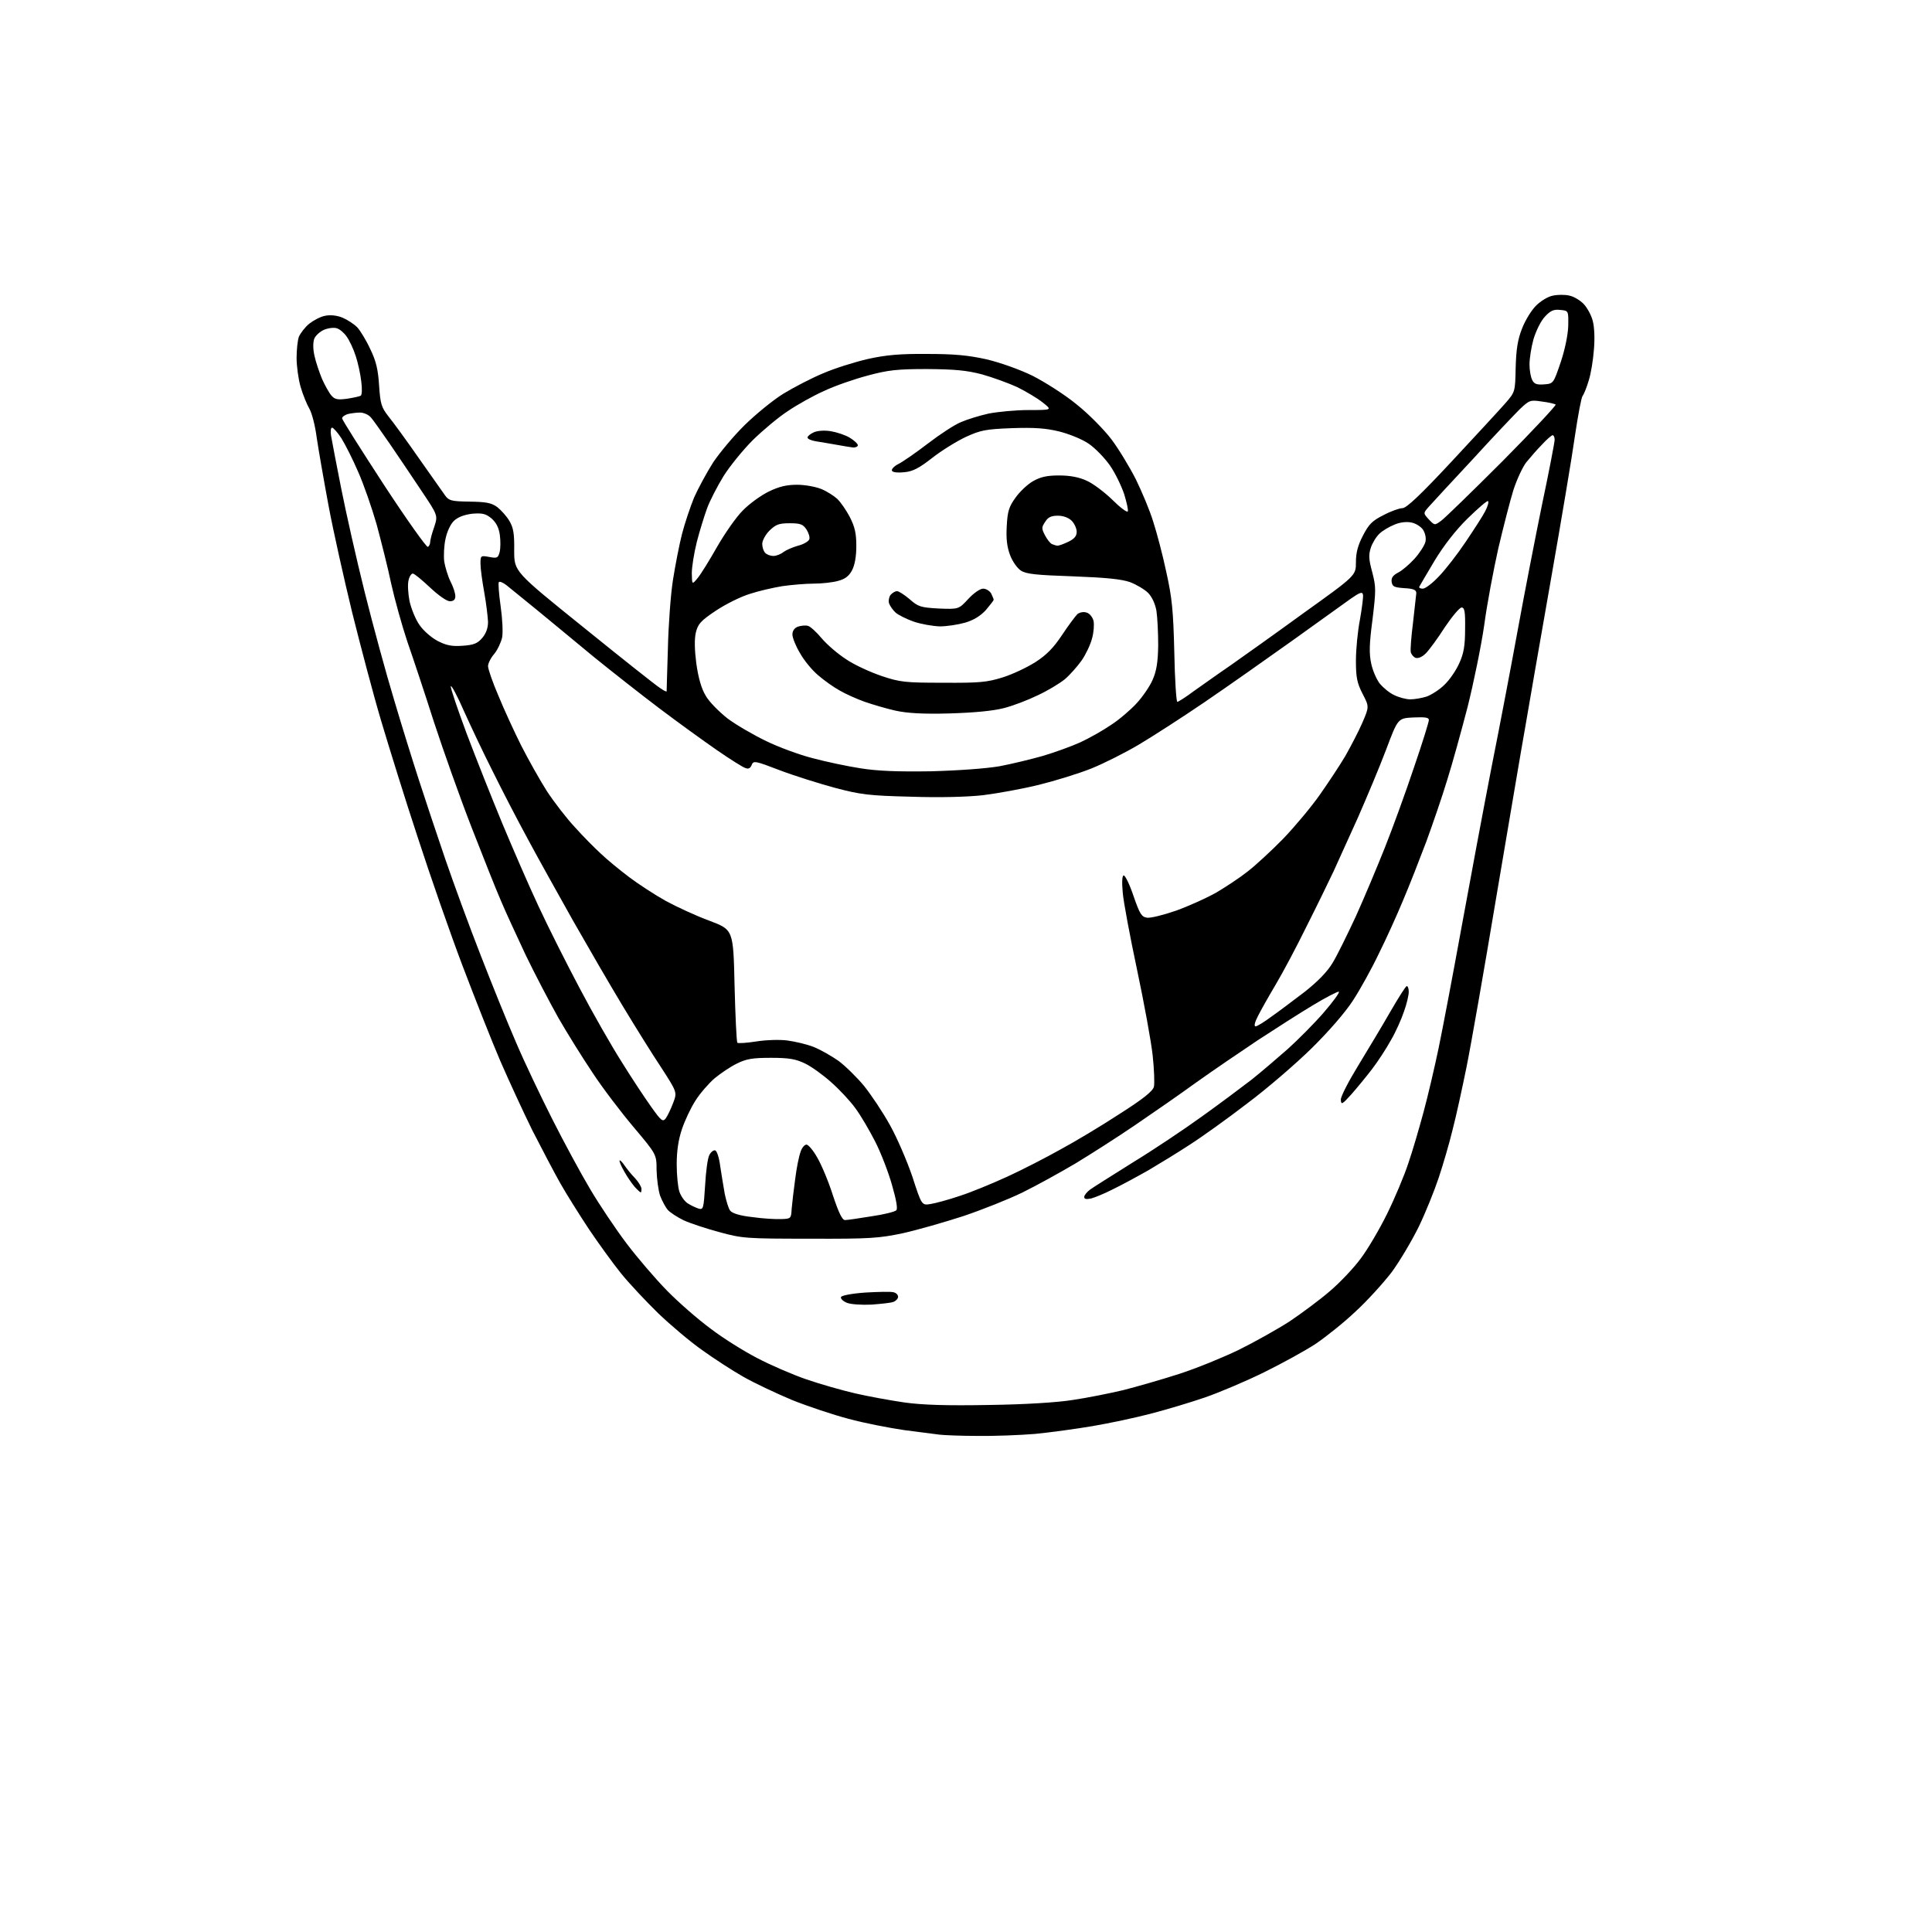 <?xml version="1.0" encoding="UTF-8" standalone="no"?>
<svg 
  version="1.1" 
  xmlns="http://www.w3.org/2000/svg" 
  xmlns:xlink="http://www.w3.org/1999/xlink" 
  xmlns:svg="http://www.w3.org/2000/svg"
  xmlns:rdf="http://www.w3.org/1999/02/22-rdf-syntax-ns#"
  xmlns:cc="http://creativecommons.org/ns#"
  xmlns:dc="http://purl.org/dc/elements/1.1/"
  viewBox="0 0 768 768"
  width="768"
  height="768"
>
<style>svg {background-color: white; }</style>"
<path stroke="none" fill="black" fill-rule="evenodd" d="M388.5,570.8C381.9,570.8 375.1,570.5 373.5,570.3C371.9,570.1 365.5,569.3 359.5,568.5C353.4,567.6 343.5,565.7 337.3,564.0C331.2,562.4 321.0,559.0 314.8,556.5C308.6,553.9 299.9,549.8 295.5,547.3C291.1,544.8 283.7,540.0 279.0,536.6C274.3,533.3 266.5,526.7 261.6,522.0C256.8,517.3 250.1,510.2 246.8,506.1C243.5,502.0 237.8,494.1 234.1,488.6C230.4,483.0 225.3,474.9 222.8,470.5C220.3,466.1 215.3,456.5 211.6,449.3C208.0,442.0 202.3,429.6 198.9,421.8C195.5,413.9 188.8,396.9 183.9,384.0C179.0,371.1 171.0,348.1 166.1,333.0C161.1,317.9 154.6,296.9 151.5,286.5C148.4,276.1 143.3,256.7 140.0,243.5C136.8,230.3 132.5,211.2 130.6,201.0C128.7,190.8 126.6,178.7 125.9,174.0C125.3,169.3 124.0,164.2 123.0,162.5C122.0,160.8 120.4,156.9 119.5,153.8C118.6,150.7 117.9,145.5 117.9,142.3C117.9,139.1 118.3,135.3 118.8,133.9C119.4,132.5 121.2,130.1 122.9,128.7C124.7,127.3 127.5,125.8 129.4,125.5C131.4,125.1 134.1,125.4 136.2,126.3C138.1,127.1 140.7,128.8 142.0,130.1C143.2,131.4 145.6,135.3 147.2,138.8C149.5,143.5 150.3,146.9 150.7,153.3C151.2,160.6 151.6,161.9 154.4,165.5C156.2,167.7 161.6,175.1 166.4,182.0C171.3,188.9 176.0,195.6 176.9,196.9C178.4,199.0 179.3,199.3 186.7,199.4C193.3,199.5 195.4,199.9 197.7,201.6C199.2,202.8 201.4,205.2 202.5,207.1C204.1,209.8 204.5,212.2 204.4,218.9C204.4,227.2 204.4,227.2 232.1,249.5C247.3,261.8 260.9,272.6 262.4,273.5C263.8,274.5 265.0,275.1 265.0,274.8C265.0,274.6 265.2,266.9 265.5,257.8C265.7,248.6 266.6,236.4 267.5,230.6C268.4,224.9 270.0,216.6 271.1,212.3C272.2,208.0 274.4,201.5 275.9,197.8C277.5,194.2 280.9,187.9 283.5,183.8C286.2,179.8 291.8,173.1 296.1,168.9C300.4,164.7 307.2,159.1 311.4,156.5C315.5,154.0 322.6,150.3 327.2,148.4C331.8,146.4 339.8,143.9 345.0,142.7C352.2,141.1 357.9,140.6 368.5,140.7C379.2,140.7 384.7,141.2 392.0,142.8C397.5,144.1 405.2,146.8 410.5,149.4C415.4,151.9 423.3,156.9 427.9,160.7C432.6,164.4 438.8,170.7 441.7,174.5C444.6,178.3 449.0,185.6 451.5,190.5C453.9,195.4 457.1,203.0 458.4,207.3C459.8,211.6 462.2,220.6 463.6,227.3C465.9,237.6 466.4,242.6 466.8,259.2C467.0,270.1 467.6,279.0 468.0,279.0C468.4,279.0 471.4,277.1 474.6,274.7C477.9,272.4 484.3,267.8 489.0,264.6C493.7,261.3 506.8,252.0 518.2,243.7C539.0,228.8 539.0,228.8 539.0,223.5C539.0,219.7 539.8,216.7 541.8,212.9C544.1,208.4 545.5,207.0 549.9,204.8C552.9,203.2 556.3,202.0 557.5,202.0C559.1,202.0 564.9,196.5 577.1,183.4C586.7,173.1 596.3,162.7 598.4,160.3C602.3,155.8 602.3,155.8 602.5,146.2C602.7,138.9 603.3,135.0 605.0,130.7C606.2,127.5 608.7,123.4 610.6,121.5C612.5,119.6 615.5,117.8 617.4,117.5C619.3,117.1 622.2,117.1 623.8,117.5C625.5,117.8 628.0,119.3 629.4,120.7C630.8,122.1 632.5,125.1 633.1,127.4C633.8,129.8 634.0,134.6 633.6,139.0C633.3,143.1 632.4,148.7 631.5,151.4C630.7,154.1 629.6,156.8 629.1,157.4C628.6,158.0 627.3,165.0 626.1,173.0C625.0,181.0 620.6,207.1 616.4,231.0C612.2,254.9 607.7,280.8 606.4,288.5C605.0,296.2 599.9,326.6 594.9,356.0C590.0,385.4 584.6,416.2 582.9,424.5C581.2,432.8 578.8,443.9 577.4,449.2C576.1,454.6 573.6,463.1 571.9,468.2C570.2,473.3 566.7,482.0 564.0,487.6C561.3,493.1 556.5,501.2 553.3,505.6C550.0,509.9 543.6,517.0 538.9,521.3C534.3,525.7 527.1,531.4 523.0,534.2C518.9,536.9 509.6,542.0 502.5,545.5C495.4,549.0 484.8,553.5 479.0,555.5C473.2,557.5 463.5,560.4 457.3,562.0C451.2,563.6 440.8,565.8 434.3,566.9C427.8,568.0 417.6,569.4 411.5,570.0C405.4,570.5 395.1,570.9 388.5,570.8zM393.0,558.5C407.6,558.3 420.3,557.5 426.5,556.5C432.0,555.7 441.0,553.9 446.5,552.6C452.0,551.2 462.1,548.3 468.9,546.1C475.7,543.9 486.2,539.6 492.4,536.6C498.5,533.6 507.6,528.5 512.6,525.3C517.5,522.0 524.8,516.6 528.7,513.2C532.6,509.9 538.1,504.1 540.9,500.3C543.7,496.6 548.4,488.6 551.4,482.5C554.4,476.4 558.2,467.4 559.8,462.5C561.5,457.6 564.2,448.3 565.9,442.0C567.6,435.7 570.3,424.2 571.9,416.5C573.5,408.8 577.6,387.2 581.0,368.5C584.4,349.8 589.8,321.0 593.0,304.5C596.3,288.0 601.0,263.2 603.5,249.5C606.0,235.8 610.3,213.7 613.0,200.5C615.8,187.3 618.0,175.7 618.0,174.8C618.0,173.8 617.6,173.0 617.2,173.0C616.8,173.0 614.8,174.7 612.9,176.8C610.9,178.8 608.2,182.0 606.7,183.8C605.3,185.6 603.0,190.5 601.6,194.8C600.3,199.0 597.6,209.5 595.6,218.0C593.7,226.5 591.1,240.2 590.0,248.5C588.8,256.8 585.8,271.4 583.4,281.0C580.9,290.6 577.3,303.7 575.3,310.0C573.4,316.3 569.6,327.4 567.0,334.5C564.3,341.6 560.2,352.2 557.7,358.0C555.3,363.8 551.0,373.3 548.1,379.1C545.3,385.0 540.7,393.3 537.9,397.6C534.8,402.4 528.3,409.9 521.4,416.7C515.1,422.9 503.6,432.8 495.7,438.7C487.9,444.7 477.7,452.0 473.0,455.0C468.3,458.1 460.9,462.6 456.5,465.2C452.1,467.7 445.8,471.1 442.5,472.7C439.2,474.4 435.3,476.0 433.8,476.4C431.8,476.8 431.0,476.7 431.0,475.8C431.0,475.1 432.1,473.8 433.3,472.9C434.5,472.0 442.2,467.2 450.3,462.1C458.5,457.1 470.9,448.8 477.8,443.8C484.8,438.8 493.6,432.2 497.5,429.2C501.4,426.1 507.8,420.6 511.9,417.0C515.9,413.4 522.4,406.9 526.2,402.5C530.0,398.1 532.7,394.4 532.2,394.2C531.7,394.1 527.0,396.5 521.9,399.6C516.7,402.7 506.9,409.0 500.0,413.5C493.1,418.1 482.1,425.6 475.5,430.3C468.9,435.1 457.9,442.7 451.0,447.4C444.1,452.1 433.6,458.8 427.5,462.5C421.4,466.1 412.0,471.3 406.5,474.0C401.0,476.7 390.4,480.9 383.0,483.4C375.6,485.8 364.8,488.9 359.0,490.2C349.5,492.2 346.0,492.5 322.0,492.4C296.7,492.4 295.1,492.3 286.0,489.8C280.8,488.4 274.4,486.3 271.8,485.1C269.3,483.9 266.4,482.0 265.5,481.0C264.6,480.0 263.2,477.4 262.4,475.3C261.7,473.2 261.1,468.7 261.0,465.2C261.0,458.9 261.0,458.9 252.0,448.2C247.0,442.3 239.6,432.6 235.6,426.5C231.5,420.4 225.4,410.6 221.9,404.5C218.5,398.4 212.6,387.2 208.9,379.5C205.3,371.8 200.8,362.1 199.1,358.0C197.3,353.9 192.1,340.8 187.5,329.0C182.9,317.2 176.2,298.3 172.5,287.0C168.9,275.7 164.1,261.3 161.9,255.0C159.8,248.7 156.9,238.3 155.5,232.0C154.2,225.7 151.5,215.1 149.7,208.4C147.8,201.8 144.5,192.3 142.3,187.4C140.2,182.5 137.2,176.6 135.7,174.2C134.2,171.9 132.5,170.0 132.0,170.0C131.5,170.0 131.3,171.4 131.6,173.2C131.9,175.0 133.7,184.4 135.6,194.0C137.5,203.6 141.7,222.3 145.0,235.5C148.3,248.7 153.5,267.8 156.6,278.0C159.6,288.2 164.1,302.6 166.5,310.0C168.9,317.4 173.6,331.6 177.0,341.5C180.4,351.4 186.7,368.6 191.1,379.8C195.4,390.9 201.7,406.5 205.1,414.3C208.4,422.1 215.0,435.9 219.6,445.0C224.2,454.1 230.9,466.5 234.6,472.7C238.2,478.8 244.7,488.5 249.0,494.2C253.3,499.9 260.5,508.3 265.1,513.0C269.7,517.7 277.5,524.5 282.4,528.1C287.2,531.8 295.5,537.0 300.9,539.8C306.2,542.6 315.0,546.4 320.5,548.3C326.0,550.2 334.8,552.7 340.0,553.9C345.2,555.1 354.0,556.7 359.5,557.5C366.7,558.5 376.2,558.8 393.0,558.5zM346.5,518.6C342.6,518.8 338.2,518.5 336.7,517.9C335.2,517.3 334.1,516.3 334.3,515.6C334.5,515.0 338.4,514.2 344.1,513.8C349.3,513.5 354.3,513.4 355.2,513.7C356.2,513.9 357.0,514.7 357.0,515.5C357.0,516.2 356.2,517.1 355.2,517.5C354.3,517.9 350.4,518.3 346.5,518.6zM310.5,484.6C314.4,484.5 314.5,484.4 314.7,480.5C314.9,478.3 315.5,473.0 316.1,468.7C316.6,464.5 317.6,459.6 318.2,458.0C318.7,456.3 319.8,455.0 320.6,455.0C321.3,455.0 323.3,457.3 324.9,460.2C326.6,463.1 329.4,469.8 331.1,475.2C333.4,482.1 334.8,485.0 335.9,485.0C336.8,485.0 341.5,484.3 346.4,483.5C351.3,482.8 355.7,481.7 356.3,481.1C356.9,480.5 356.3,477.0 354.6,471.1C353.2,466.1 350.2,458.3 347.9,453.8C345.6,449.3 342.1,443.3 340.0,440.5C337.9,437.6 333.6,433.0 330.4,430.2C327.3,427.4 322.6,424.0 320.1,422.8C316.4,421.0 313.8,420.5 306.5,420.5C299.2,420.5 296.7,420.9 292.9,422.8C290.4,424.0 286.4,426.7 284.0,428.7C281.7,430.7 278.2,434.7 276.4,437.6C274.6,440.4 272.2,445.5 271.1,448.8C269.7,452.9 269.0,457.5 269.0,462.8C269.0,467.2 269.5,472.1 270.1,473.8C270.7,475.5 272.1,477.5 273.3,478.3C274.5,479.1 276.4,480.0 277.6,480.4C279.6,481.0 279.7,480.6 280.3,471.1C280.6,465.7 281.3,460.3 282.0,459.1C282.6,457.9 283.7,457.1 284.3,457.3C285.0,457.5 285.9,460.3 286.3,463.6C286.8,466.8 287.6,471.8 288.1,474.6C288.7,477.4 289.6,480.5 290.3,481.3C291.1,482.3 294.2,483.3 299.0,483.8C303.1,484.4 308.3,484.7 310.5,484.6zM370.0,478.6C371.9,478.3 377.1,476.9 381.5,475.4C385.9,474.0 394.4,470.5 400.5,467.7C406.6,464.9 416.1,460.0 421.6,456.9C427.2,453.9 437.7,447.6 444.9,442.9C454.5,436.8 458.2,433.8 458.7,432.0C459.0,430.6 458.8,425.0 458.2,419.5C457.6,414.0 454.8,398.7 452.0,385.5C449.2,372.3 446.6,358.5 446.3,354.8C445.9,350.4 446.1,348.0 446.7,348.0C447.3,348.0 449.1,351.7 450.6,356.2C453.1,363.4 453.8,364.5 456.0,364.8C457.4,365.0 462.6,363.7 467.5,362.0C472.5,360.2 479.6,357.0 483.5,354.8C487.4,352.5 493.0,348.8 496.0,346.4C499.0,344.1 505.4,338.2 510.1,333.4C514.8,328.5 521.3,320.7 524.6,316.0C527.9,311.3 532.5,304.4 534.8,300.5C537.0,296.6 540.1,290.7 541.6,287.2C544.3,280.9 544.3,280.9 541.6,275.7C539.4,271.4 539.0,269.1 539.0,262.6C539.0,258.2 539.7,250.9 540.6,246.3C541.4,241.7 542.0,237.2 541.8,236.4C541.6,235.1 540.5,235.5 536.8,238.1C534.2,240.0 523.8,247.4 513.8,254.6C503.7,261.8 488.1,272.8 479.0,279.0C469.9,285.2 458.1,292.8 452.7,296.0C447.3,299.2 438.8,303.5 433.8,305.5C428.8,307.5 419.4,310.4 412.9,312.0C406.4,313.6 396.4,315.4 390.8,316.1C384.6,316.8 373.5,317.1 362.1,316.7C345.6,316.3 342.2,315.9 332.0,313.2C325.7,311.5 315.8,308.4 310.0,306.2C300.1,302.4 299.5,302.3 298.8,304.1C298.3,305.4 297.5,305.8 296.3,305.3C295.3,305.0 290.2,301.8 285.0,298.2C279.8,294.6 269.4,287.1 262.0,281.5C254.6,275.9 242.9,266.7 236.0,261.1C229.1,255.4 219.1,247.1 213.6,242.6C208.2,238.2 202.7,233.7 201.3,232.6C200.0,231.6 198.6,231.0 198.3,231.4C198.0,231.7 198.3,236.0 199.0,240.9C199.7,245.8 200.0,251.4 199.6,253.4C199.2,255.3 197.8,258.3 196.5,259.9C195.1,261.5 194.0,263.7 194.0,264.8C194.0,265.9 195.8,271.2 198.1,276.5C200.3,281.9 204.4,290.8 207.2,296.4C210.0,301.9 214.6,310.1 217.4,314.5C220.3,318.9 225.3,325.4 228.6,328.9C231.8,332.5 236.5,337.2 238.9,339.4C241.3,341.7 246.3,345.8 250.0,348.6C253.7,351.4 260.3,355.7 264.6,358.1C269.0,360.5 276.8,364.1 282.0,366.0C291.5,369.6 291.5,369.6 292.0,391.7C292.3,403.9 292.8,414.1 293.1,414.5C293.5,414.8 296.8,414.6 300.6,414.0C304.3,413.4 309.9,413.2 312.9,413.6C316.0,414.0 320.7,415.1 323.5,416.2C326.2,417.3 330.6,419.8 333.3,421.7C336.0,423.7 340.6,428.2 343.5,431.7C346.3,435.2 351.0,442.2 353.8,447.3C356.6,452.3 360.6,461.6 362.7,467.8C366.4,479.2 366.4,479.2 370.0,478.6zM254.7,474.0C254.5,474.0 253.4,473.0 252.3,471.8C251.2,470.5 249.3,467.8 248.1,465.6C246.9,463.5 246.1,461.6 246.3,461.3C246.5,461.1 247.4,462.0 248.2,463.2C249.1,464.5 250.9,466.8 252.4,468.3C253.8,469.8 255.0,471.8 255.0,472.6C255.0,473.3 254.9,474.0 254.7,474.0zM264.7,444.5C265.4,443.5 266.7,440.8 267.6,438.4C269.2,434.2 269.2,434.2 262.8,424.3C259.2,418.9 252.3,407.8 247.3,399.5C242.3,391.2 233.6,376.2 227.8,366.0C222.1,355.8 213.9,341.2 209.8,333.5C205.6,325.8 199.3,313.6 195.8,306.5C192.2,299.4 187.1,288.6 184.4,282.6C181.8,276.6 179.4,272.2 179.2,272.8C179.0,273.4 181.9,281.9 185.5,291.6C189.2,301.4 195.6,317.5 199.7,327.4C203.8,337.2 210.2,352.0 214.0,360.1C217.8,368.3 225.2,383.0 230.4,392.8C235.6,402.7 243.1,415.8 247.1,422.1C251.0,428.4 256.3,436.4 258.8,439.9C262.9,445.7 263.5,446.1 264.7,444.5zM537.2,435.0C533.5,439.1 533.1,439.3 533.0,437.1C533.0,435.8 536.1,429.8 539.9,423.6C543.6,417.5 549.4,407.9 552.6,402.3C555.9,396.6 558.8,392.0 559.2,392.0C559.7,392.0 560.0,393.1 560.0,394.3C560.0,395.6 559.2,399.1 558.1,402.1C557.1,405.1 554.8,410.3 552.9,413.5C551.1,416.8 547.7,422.0 545.4,425.0C543.1,428.0 539.4,432.5 537.2,435.0zM499.1,408.0C499.7,408.0 502.5,406.3 505.3,404.2C508.2,402.2 514.1,397.7 518.6,394.3C523.8,390.2 527.7,386.2 529.7,382.8C531.5,379.9 535.6,371.5 539.0,364.2C542.3,356.9 547.5,344.5 550.6,336.7C553.7,328.9 558.9,314.6 562.1,305.0C565.4,295.4 568.0,287.0 568.0,286.2C568.0,285.2 566.5,285.0 561.9,285.2C555.7,285.5 555.7,285.5 551.0,298.0C548.4,304.9 543.3,317.0 539.8,325.0C536.2,333.0 531.8,342.6 530.1,346.4C528.3,350.2 523.6,359.9 519.5,368.0C515.5,376.2 509.9,386.7 507.1,391.4C504.3,396.1 501.1,401.8 500.0,404.0C498.8,406.3 498.4,408.0 499.1,408.0zM370.0,306.6C381.2,306.3 392.0,305.5 397.3,304.6C402.1,303.7 409.9,301.8 414.5,300.5C419.2,299.1 425.9,296.7 429.4,295.1C432.9,293.5 438.4,290.4 441.6,288.2C444.9,286.1 449.5,282.1 451.8,279.6C454.2,277.0 457.1,272.8 458.2,270.2C459.7,266.8 460.3,263.3 460.4,256.6C460.4,251.6 460.1,245.4 459.7,242.8C459.2,240.0 457.9,237.2 456.4,235.7C455.0,234.3 451.8,232.4 449.2,231.4C445.7,230.2 439.7,229.6 426.5,229.1C411.8,228.6 407.9,228.2 405.8,226.8C404.4,225.9 402.4,223.1 401.5,220.6C400.3,217.4 399.9,214.1 400.2,209.1C400.5,203.2 401.1,201.4 403.7,197.8C405.4,195.4 408.5,192.5 410.6,191.3C413.6,189.6 416.1,189.0 421.0,189.0C425.4,189.0 429.0,189.7 432.0,191.1C434.5,192.2 439.0,195.6 442.1,198.6C445.2,201.7 448.0,203.8 448.3,203.3C448.6,202.9 447.9,199.8 446.9,196.5C445.8,193.2 443.3,188.0 441.2,185.0C439.1,182.0 435.3,178.1 432.8,176.4C430.2,174.6 425.0,172.5 421.0,171.5C415.6,170.2 411.2,169.9 402.2,170.2C391.8,170.6 389.8,171.0 383.9,173.7C380.3,175.4 374.3,179.1 370.6,182.0C365.5,186.0 362.9,187.4 359.6,187.7C357.1,188.0 355.0,187.8 354.6,187.2C354.2,186.6 355.4,185.3 357.2,184.4C359.0,183.5 364.3,179.8 369.0,176.2C373.7,172.6 379.5,168.8 382.0,167.8C384.5,166.7 389.4,165.2 393.0,164.4C396.6,163.7 403.7,163.0 408.9,163.0C418.3,163.0 418.3,163.0 414.5,160.0C412.4,158.3 407.8,155.6 404.4,153.9C400.9,152.3 394.6,150.0 390.3,148.8C384.1,147.2 379.6,146.8 368.5,146.7C356.7,146.7 353.0,147.1 344.9,149.3C339.6,150.7 331.8,153.4 327.6,155.4C323.3,157.3 316.9,160.9 313.2,163.4C309.5,165.8 303.3,171.0 299.3,174.9C295.4,178.8 290.1,185.3 287.6,189.3C285.2,193.2 282.2,199.0 281.1,202.0C280.0,205.0 278.1,211.1 277.0,215.4C275.9,219.8 275.0,225.4 275.0,227.9C275.1,232.5 275.1,232.5 277.4,229.7C278.7,228.1 282.1,222.6 285.1,217.3C288.1,212.1 292.6,205.6 295.2,203.0C297.8,200.3 302.5,196.9 305.6,195.4C309.7,193.4 312.7,192.7 316.9,192.7C320.0,192.7 324.3,193.5 326.5,194.4C328.7,195.3 331.5,197.1 332.8,198.3C334.1,199.5 336.4,202.8 337.8,205.5C339.8,209.4 340.4,212.0 340.4,217.0C340.4,221.2 339.8,224.6 338.7,226.7C337.5,229.0 335.9,230.2 333.2,230.9C331.2,231.5 326.8,232.0 323.5,232.0C320.2,232.0 314.6,232.5 311.0,233.0C307.4,233.6 301.6,234.9 298.0,236.1C294.4,237.2 288.4,240.2 284.5,242.8C278.5,246.8 277.4,248.1 276.6,251.5C276.0,254.0 276.1,258.4 276.8,263.8C277.6,269.4 278.8,273.7 280.5,276.5C281.8,278.9 285.8,282.9 289.2,285.6C292.7,288.2 299.6,292.2 304.6,294.6C309.5,297.0 317.9,300.1 323.1,301.4C328.3,302.8 336.8,304.6 342.0,305.4C348.8,306.5 356.8,306.8 370.0,306.6zM377.5,283.6C366.8,283.9 360.6,283.5 356.0,282.5C352.4,281.7 347.0,280.1 343.8,279.0C340.7,277.9 336.2,275.9 333.8,274.5C331.4,273.2 327.5,270.4 325.2,268.4C322.8,266.4 319.6,262.5 318.0,259.6C316.3,256.8 315.0,253.5 315.0,252.2C315.0,250.8 315.8,249.6 317.2,249.1C318.4,248.7 320.2,248.5 321.2,248.8C322.1,249.0 324.6,251.3 326.6,253.7C328.7,256.2 333.1,260.0 336.4,262.1C339.6,264.3 346.0,267.2 350.4,268.7C357.8,271.2 359.9,271.4 375.0,271.4C389.4,271.5 392.4,271.2 398.5,269.3C402.4,268.1 408.3,265.3 411.6,263.2C416.1,260.3 418.8,257.5 422.2,252.4C424.7,248.6 427.5,244.9 428.3,244.1C429.2,243.4 430.8,243.1 431.9,243.5C433.1,243.8 434.3,245.3 434.7,246.8C435.0,248.2 434.8,251.4 434.1,253.8C433.5,256.2 431.6,260.2 430.0,262.5C428.3,264.9 425.3,268.3 423.3,270.0C421.2,271.7 416.4,274.6 412.5,276.4C408.6,278.3 402.6,280.6 399.0,281.5C394.7,282.6 387.4,283.3 377.5,283.6zM560.6,278.0C562.3,278.0 565.2,277.5 567.1,276.9C569.0,276.2 572.2,274.2 574.2,272.2C576.2,270.3 578.9,266.4 580.1,263.6C581.9,259.7 582.4,256.5 582.4,250.0C582.5,243.1 582.2,241.5 581.0,241.5C580.2,241.5 577.2,245.1 574.3,249.4C571.5,253.8 568.1,258.4 566.8,259.7C565.3,261.2 563.8,261.8 562.7,261.5C561.8,261.1 561.0,260.1 560.8,259.2C560.6,258.2 561.0,253.0 561.7,247.5C562.3,242.0 562.9,236.7 563.0,235.8C563.0,234.5 562.0,234.0 558.2,233.8C554.2,233.5 553.5,233.2 553.2,231.3C553.0,229.7 553.7,228.7 555.8,227.6C557.4,226.8 560.3,224.3 562.3,222.1C564.3,219.9 566.2,216.9 566.6,215.5C567.0,214.0 566.6,212.1 565.7,210.6C564.8,209.3 562.7,208.0 561.0,207.7C559.1,207.3 556.4,207.6 554.2,208.6C552.2,209.4 549.5,211.0 548.3,212.2C547.1,213.3 545.5,215.9 544.9,217.8C544.0,220.6 544.1,222.4 545.5,227.5C547.0,233.3 547.0,234.6 545.6,246.2C544.3,256.0 544.2,259.8 545.1,263.9C545.7,266.7 547.3,270.3 548.6,271.9C549.9,273.4 552.4,275.5 554.2,276.3C556.0,277.2 558.9,278.0 560.6,278.0zM183.9,256.7C188.3,256.4 189.8,255.8 191.7,253.6C193.2,251.8 194.0,249.7 194.0,247.2C193.9,245.2 193.3,239.9 192.5,235.5C191.7,231.1 191.0,226.0 191.0,224.1C191.0,220.8 191.1,220.8 194.5,221.4C197.6,222.0 198.0,221.8 198.6,219.5C199.0,218.0 199.0,215.0 198.7,212.7C198.3,209.8 197.3,207.8 195.4,206.1C193.1,204.2 191.8,203.9 187.8,204.2C184.6,204.6 182.1,205.5 180.5,207.0C179.1,208.3 177.7,211.3 177.1,214.2C176.5,216.9 176.3,221.0 176.6,223.3C177.0,225.6 178.1,229.2 179.1,231.2C180.2,233.3 181.0,235.8 181.0,237.0C181.0,238.4 180.3,239.0 178.8,239.0C177.6,239.0 174.3,236.7 170.9,233.5C167.7,230.5 164.7,228.0 164.1,228.0C163.5,228.0 162.7,229.2 162.4,230.7C162.0,232.2 162.2,235.9 162.8,239.0C163.5,242.0 165.2,246.3 166.8,248.5C168.3,250.7 171.5,253.5 174.0,254.8C177.5,256.6 179.7,257.0 183.9,256.7zM373.6,249.0C370.8,248.9 366.1,248.1 363.2,247.1C360.4,246.1 357.1,244.5 356.0,243.5C354.9,242.5 353.8,240.9 353.4,239.8C353.1,238.8 353.4,237.3 354.0,236.5C354.7,235.7 355.8,235.0 356.6,235.0C357.3,235.0 359.6,236.5 361.6,238.2C365.0,241.2 366.0,241.5 373.2,241.9C381.1,242.2 381.1,242.2 384.9,238.1C387.0,235.8 389.6,234.0 390.8,234.0C392.0,234.0 393.4,234.9 394.0,235.9C394.5,237.0 395.0,238.1 395.0,238.4C395.0,238.7 393.6,240.5 391.9,242.5C389.8,244.8 387.1,246.5 383.7,247.5C380.9,248.3 376.4,249.0 373.6,249.0zM565.6,234.0C566.6,234.0 569.5,231.8 572.1,229.0C574.7,226.3 579.5,220.1 582.7,215.3C586.0,210.4 589.5,205.0 590.4,203.2C591.4,201.3 591.9,199.5 591.5,199.2C591.2,198.9 587.6,202.0 583.4,206.1C578.7,210.7 573.8,217.0 570.2,223.0C567.1,228.2 564.4,232.8 564.2,233.2C564.0,233.7 564.6,234.0 565.6,234.0zM307.4,221.0C308.6,221.0 310.4,220.3 311.5,219.4C312.6,218.6 315.2,217.5 317.3,216.9C319.4,216.4 321.4,215.2 321.7,214.4C322.0,213.6 321.5,211.9 320.6,210.5C319.2,208.4 318.2,208.0 313.9,208.0C309.6,208.0 308.4,208.5 305.9,210.9C304.3,212.5 303.0,214.9 303.0,216.2C303.0,217.5 303.5,219.1 304.2,219.8C304.9,220.5 306.3,221.0 307.4,221.0zM170.1,217.4C170.6,217.1 171.0,216.2 171.0,215.5C171.0,214.7 171.7,212.0 172.6,209.5C174.1,204.9 174.1,204.9 167.6,195.2C164.1,189.9 158.4,181.5 155.0,176.5C151.6,171.6 148.2,166.7 147.3,165.8C146.4,164.8 144.5,164.0 143.1,164.0C141.7,164.0 139.5,164.3 138.2,164.6C137.0,165.0 136.0,165.7 136.0,166.3C136.0,166.9 143.5,178.7 152.6,192.7C161.7,206.6 169.6,217.7 170.1,217.4zM420.3,216.9C420.8,217.0 422.7,216.3 424.6,215.4C427.1,214.2 428.0,213.1 428.0,211.4C428.0,210.1 427.1,208.1 426.0,207.0C424.8,205.8 422.7,205.0 420.5,205.0C417.9,205.0 416.6,205.6 415.5,207.4C414.0,209.6 414.0,210.1 415.4,212.8C416.3,214.5 417.5,216.0 418.2,216.3C418.9,216.6 419.9,216.9 420.3,216.9zM572.9,207.0C574.3,206.0 585.3,195.3 597.4,183.2C609.4,171.1 618.8,161.0 618.4,160.8C617.9,160.5 615.4,159.9 612.8,159.6C608.3,158.9 607.9,159.1 604.1,162.7C602.0,164.8 593.5,173.7 585.4,182.6C577.2,191.4 569.4,199.8 568.1,201.3C565.7,204.0 565.7,204.0 568.0,206.5C570.3,208.9 570.3,208.9 572.9,207.0zM339.2,177.9C338.3,177.8 335.2,177.3 332.5,176.8C329.8,176.3 326.0,175.7 324.2,175.4C322.5,175.1 321.0,174.5 321.0,173.9C321.0,173.4 322.1,172.5 323.4,171.9C324.8,171.2 327.7,171.0 330.2,171.4C332.6,171.8 336.0,172.9 337.8,174.0C339.6,175.1 341.0,176.4 341.0,177.0C341.0,177.5 340.2,177.9 339.2,177.9zM138.0,158.5C140.5,158.1 142.9,157.6 143.4,157.3C143.9,157.0 144.0,154.4 143.6,151.6C143.3,148.8 142.3,144.2 141.4,141.5C140.5,138.7 138.9,135.3 137.8,133.8C136.8,132.3 135.0,130.8 133.9,130.5C132.8,130.1 130.5,130.4 128.8,131.1C127.2,131.8 125.4,133.4 124.9,134.7C124.4,136.2 124.4,138.8 125.0,141.4C125.5,143.8 126.9,147.9 128.0,150.6C129.2,153.3 130.9,156.3 131.8,157.3C133.1,158.8 134.3,159.0 138.0,158.5zM613.8,152.8C617.5,152.5 617.5,152.5 620.4,144.0C622.1,138.9 623.3,133.1 623.4,129.5C623.5,123.5 623.5,123.5 620.2,123.2C617.6,122.9 616.3,123.5 614.1,125.9C612.5,127.6 610.6,131.5 609.6,134.8C608.7,138.0 608.0,142.5 608.0,144.9C608.0,147.2 608.5,150.0 609.1,151.1C609.9,152.7 611.0,153.0 613.8,152.8z" />

</svg>
